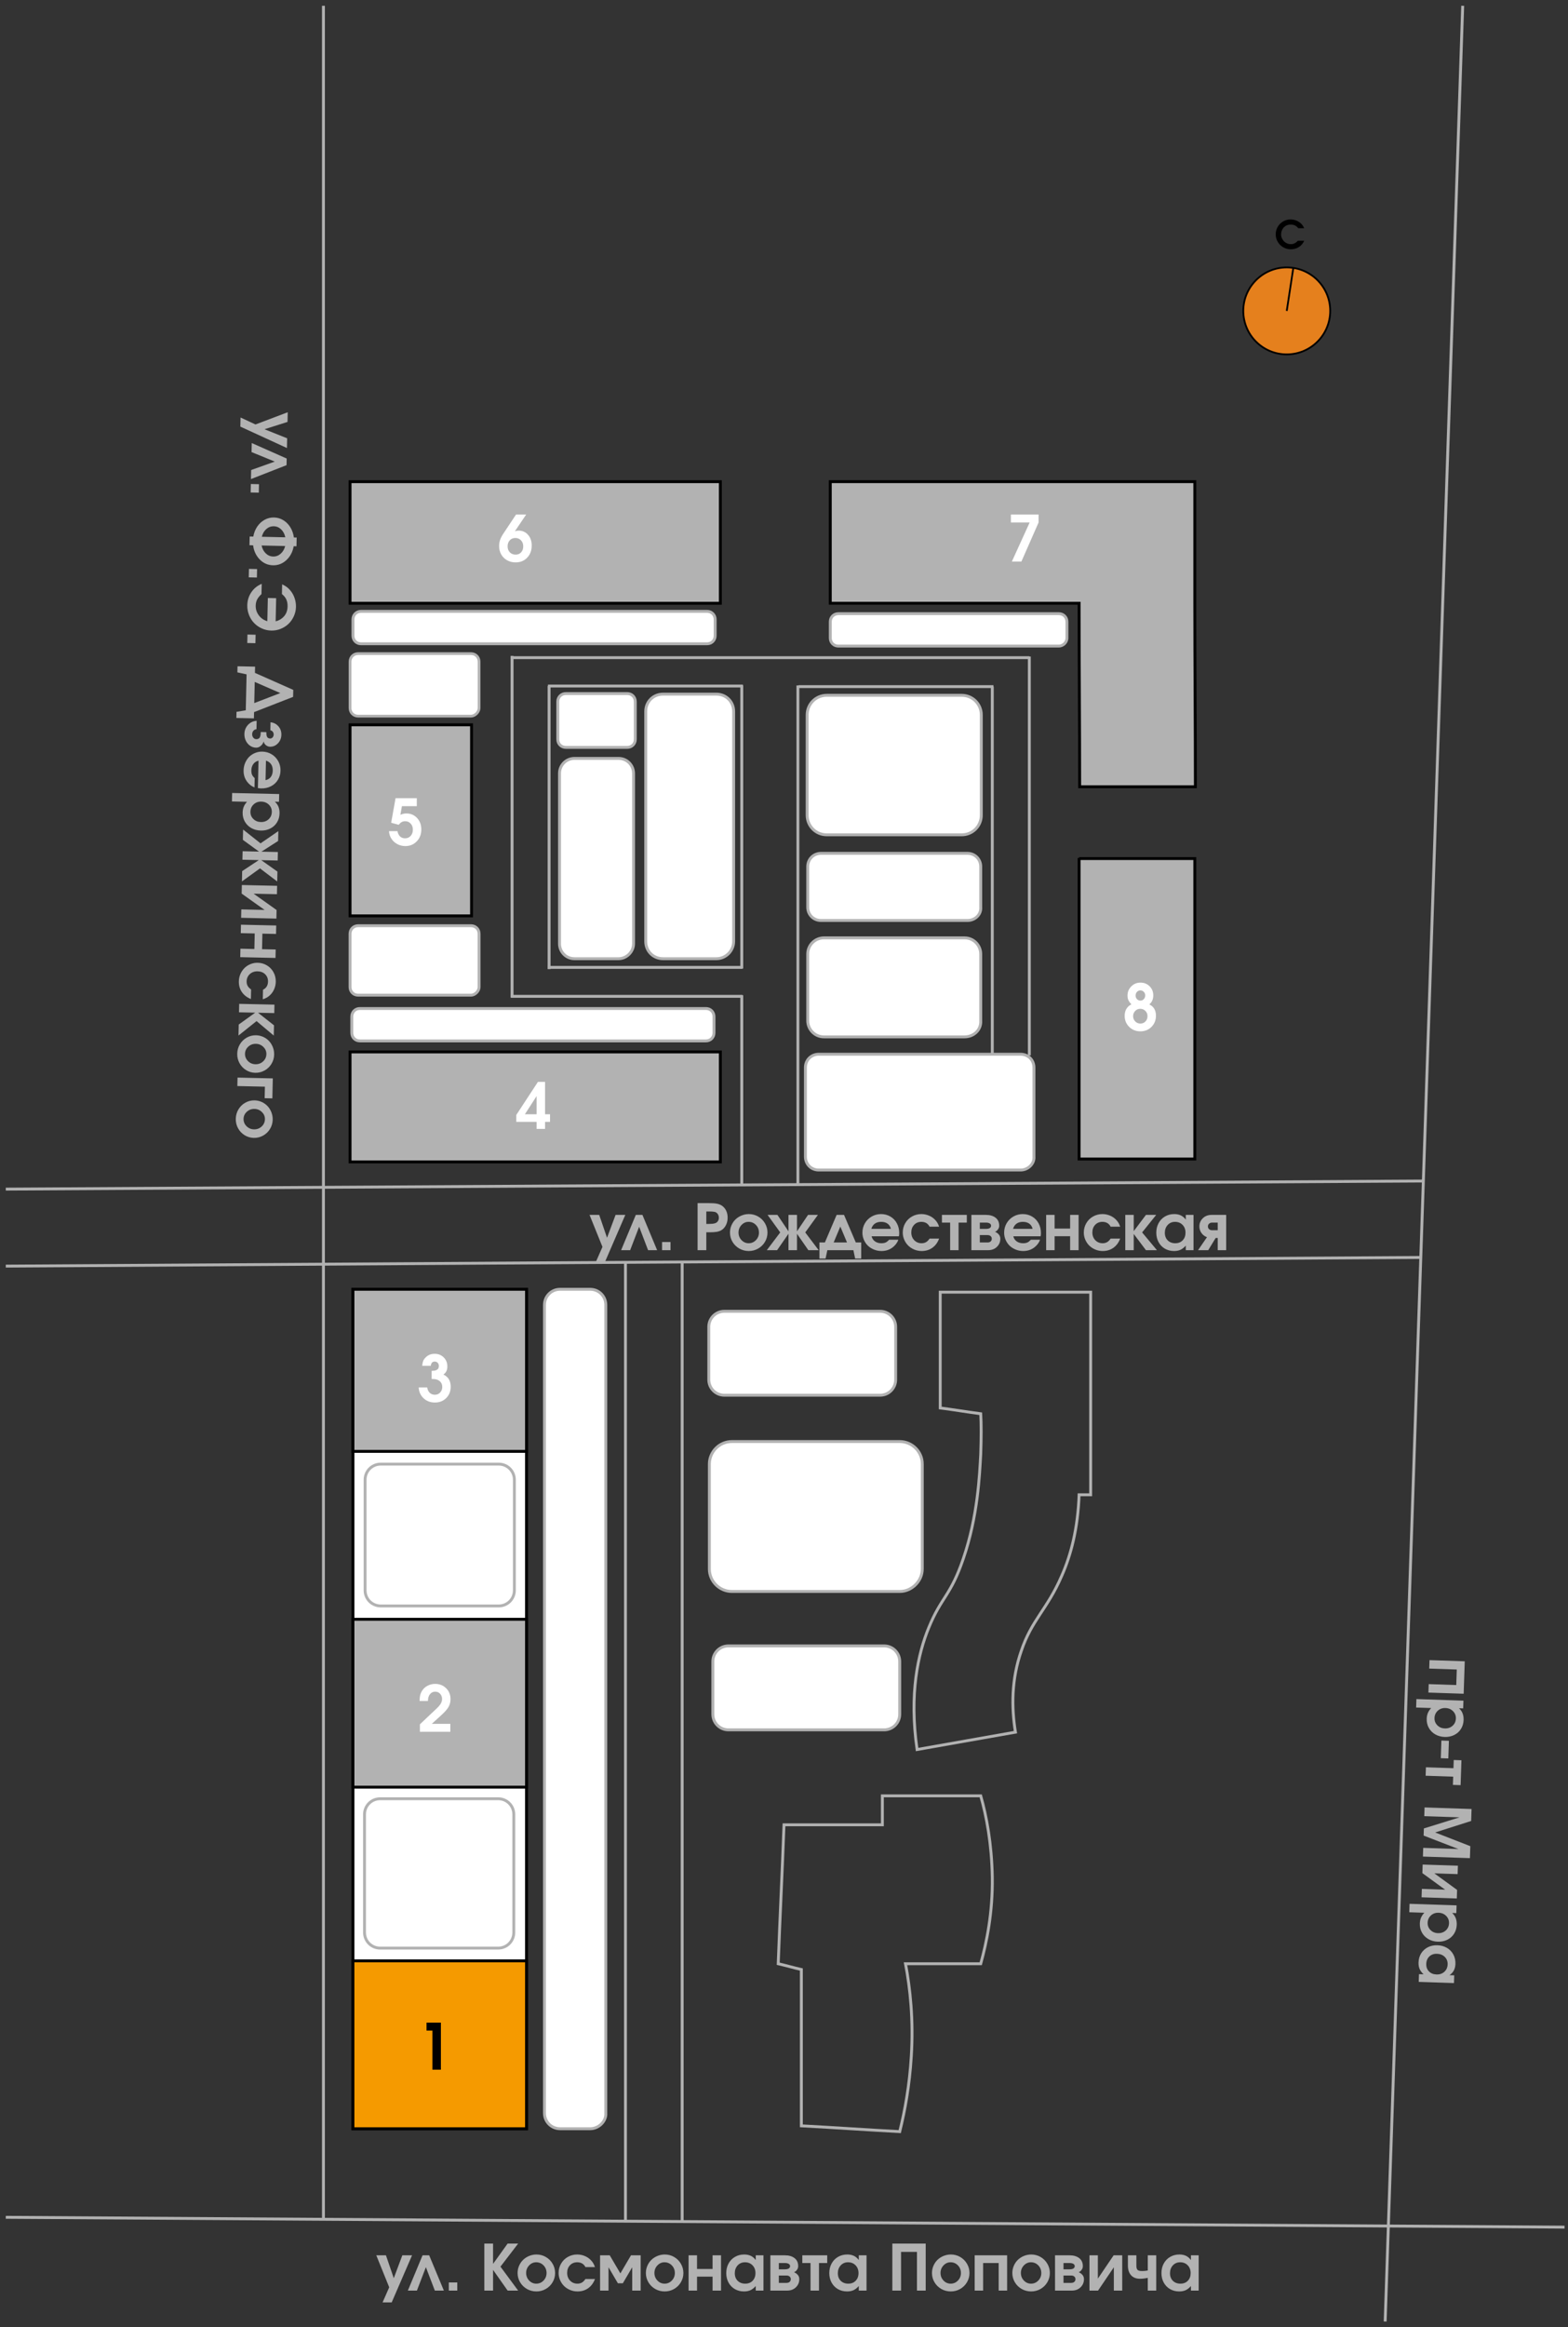 <svg width="271" height="402" viewBox="0 0 271 402" fill="none" xmlns="http://www.w3.org/2000/svg">
<rect x="0" y="0" width="271" height="402" fill="#333333" stroke="none"/>
<g clip-path="url(#clip0_3044_1298)">
<path d="M91 222.7H61V367.7H91V222.7Z" fill="white" stroke="black" stroke-width="0.5" stroke-miterlimit="10"/>
<path d="M91 338.7H61V367.7H91V338.7Z" fill="#F59A00" stroke="black" stroke-width="0.5" stroke-miterlimit="10"/>
<path d="M91 279.7H61V308.7H91V279.7Z" fill="#B2B2B2" stroke="black" stroke-width="0.5" stroke-miterlimit="10"/>
<path d="M91 222.7H61V250.7H91V222.7Z" fill="#B2B2B2" stroke="black" stroke-width="0.5" stroke-miterlimit="10"/>
<path d="M124.5 181.7H60.5V200.7H124.5V181.7Z" fill="#B2B2B2" stroke="black" stroke-width="0.5" stroke-miterlimit="10"/>
<path d="M81.5 125.2H60.5V158.2H81.5V125.2Z" fill="#B2B2B2" stroke="black" stroke-width="0.5" stroke-miterlimit="10"/>
<path d="M124.5 83.2H60.5V104.2H124.5V83.2Z" fill="#B2B2B2" stroke="black" stroke-width="0.5" stroke-miterlimit="10"/>
<path d="M143.5 83.2V104.2H186.5C186.5 114.8 186.6 125.3 186.6 135.9C193.3 135.9 199.9 135.9 206.6 135.9C206.6 125.3 206.5 114.8 206.5 104.2V83.2H143.5Z" fill="#B2B2B2" stroke="black" stroke-width="0.5" stroke-miterlimit="10"/>
<path d="M186.5 148.2C186.5 158.3 186.5 168.3 186.5 178.4C186.5 185.7 186.5 192.9 186.5 200.2H206.5V148.3H186.5V148.2Z" fill="#B2B2B2" stroke="black" stroke-width="0.5" stroke-miterlimit="10"/>
<path d="M158.5 302.2C164.2 301.2 169.8 300.2 175.5 299.2C174.8 294.9 174.8 290.1 176.5 285.2C178.3 279.8 181 278 183.5 272.2C185.1 268.6 186.3 264 186.5 258.2C187.2 258.2 187.8 258.2 188.5 258.2C188.5 246.5 188.5 234.9 188.5 223.2C179.8 223.2 171.2 223.2 162.5 223.2C162.5 229.9 162.5 236.5 162.5 243.2C164.8 243.5 167.2 243.9 169.5 244.2C169.6 245.9 169.6 248.3 169.5 251.2C169.3 254.8 169 261.9 166.5 269.2C164.3 275.7 162.7 275.8 160.5 281.2C158.7 285.6 157.1 292.5 158.5 302.2Z" stroke="#B2B2B2" stroke-width="0.5" stroke-miterlimit="10"/>
<path d="M155.5 368.2C149.8 367.9 144.2 367.5 138.5 367.2C138.5 358.2 138.5 349.2 138.5 340.2C137.2 339.9 135.8 339.5 134.5 339.2C134.8 331.2 135.2 323.2 135.5 315.2C141.2 315.2 146.8 315.2 152.5 315.2C152.5 313.5 152.5 311.9 152.5 310.2C158.2 310.2 163.8 310.2 169.5 310.2C170.5 313.7 171.4 318.5 171.5 324.2C171.6 330.4 170.5 335.6 169.5 339.2C165.2 339.2 160.8 339.2 156.5 339.2C157.3 343.4 157.9 348.9 157.5 355.2C157.2 360.2 156.4 364.6 155.5 368.2Z" stroke="#B2B2B2" stroke-width="0.5" stroke-miterlimit="10"/>
<path d="M55.9 1V383.2" stroke="#B2B2B2" stroke-width="0.5" stroke-miterlimit="10"/>
<path d="M270.4 384.7L1 383" stroke="#B2B2B2" stroke-width="0.5" stroke-miterlimit="10"/>
<path d="M252.8 1L239.4 401" stroke="#B2B2B2" stroke-width="0.5" stroke-miterlimit="10"/>
<path d="M1 218.7L245.6 217.2" stroke="#B2B2B2" stroke-width="0.5" stroke-miterlimit="10"/>
<path d="M1 205.4L246 204" stroke="#B2B2B2" stroke-width="0.5" stroke-miterlimit="10"/>
<path d="M246.876 292.361C246.876 292.361 246.892 291.875 246.925 290.901C246.925 290.901 248.512 290.954 251.686 291.061C251.686 291.061 251.716 290.166 251.776 288.377C251.776 288.377 250.189 288.324 247.014 288.217C247.014 288.217 247.031 287.731 247.063 286.757C247.063 286.757 249.094 286.825 253.156 286.961L252.968 292.565C252.968 292.565 250.937 292.497 246.876 292.361ZM244.801 293.485C244.801 293.485 247.51 293.576 252.928 293.757C252.928 293.757 252.913 294.203 252.883 295.094C252.883 295.094 252.644 295.086 252.164 295.07C252.72 295.572 252.984 296.249 252.956 297.101C252.936 297.68 252.783 298.197 252.495 298.649C252.212 299.102 251.824 299.449 251.332 299.69C250.84 299.935 250.292 300.048 249.687 300.027C249.079 300.007 248.534 299.858 248.052 299.58C247.574 299.303 247.204 298.927 246.94 298.452C246.68 297.981 246.56 297.456 246.579 296.876C246.592 296.504 246.66 296.171 246.785 295.878C246.909 295.585 247.099 295.303 247.356 295.032L244.752 294.945L244.801 293.485ZM251.621 296.836C251.638 296.342 251.473 295.921 251.126 295.572C250.783 295.228 250.345 295.046 249.812 295.028C249.293 295.011 248.852 295.168 248.49 295.5C248.131 295.832 247.944 296.25 247.927 296.755C247.91 297.245 248.072 297.662 248.411 298.007C248.754 298.355 249.185 298.538 249.704 298.555C250.241 298.573 250.69 298.42 251.052 298.096C251.414 297.771 251.604 297.351 251.621 296.836ZM249.118 300.648C249.118 300.648 249.551 300.662 250.417 300.691C250.417 300.691 250.383 301.708 250.315 303.74C250.315 303.74 249.882 303.726 249.016 303.697C249.016 303.697 249.05 302.68 249.118 300.648ZM251.108 308.308C251.108 308.308 251.124 307.834 251.155 306.885C251.155 306.885 249.568 306.832 246.394 306.726C246.394 306.726 246.41 306.239 246.443 305.266C246.443 305.266 248.03 305.319 251.204 305.425C251.204 305.425 251.22 304.953 251.252 304.008C251.252 304.008 251.696 304.023 252.583 304.053C252.583 304.053 252.535 305.486 252.439 308.352C252.439 308.352 251.995 308.338 251.108 308.308ZM246.211 312.201C246.211 312.201 248.918 312.292 254.332 312.473C254.332 312.473 254.309 313.162 254.263 314.54C254.263 314.54 252.188 315.201 248.038 316.524C248.038 316.524 250.064 317.314 254.117 318.893C254.117 318.893 254.094 319.582 254.048 320.96C254.048 320.96 251.34 320.869 245.926 320.688C245.926 320.688 245.943 320.187 245.976 319.185C245.976 319.185 248.007 319.253 252.069 319.389C252.069 319.389 250.062 318.614 246.048 317.064C246.048 317.064 246.061 316.653 246.089 315.83C246.089 315.83 248.143 315.191 252.253 313.914C252.253 313.914 250.222 313.845 246.16 313.709C246.16 313.709 246.177 313.207 246.211 312.201ZM251.832 326.448C251.832 326.448 251.816 326.941 251.783 327.929C251.783 327.929 249.752 327.861 245.69 327.725C245.69 327.725 245.706 327.242 245.739 326.275C245.739 326.275 247.081 326.32 249.765 326.41C249.765 326.41 248.453 325.456 245.83 323.549C245.83 323.549 245.847 323.055 245.88 322.067C245.88 322.067 247.911 322.135 251.972 322.271C251.972 322.271 251.956 322.754 251.924 323.721C251.924 323.721 250.582 323.676 247.898 323.586C247.898 323.586 249.209 324.54 251.832 326.448ZM243.616 328.848C243.616 328.848 246.325 328.939 251.743 329.121C251.743 329.121 251.728 329.566 251.698 330.457C251.698 330.457 251.458 330.449 250.979 330.433C251.535 330.935 251.799 331.612 251.77 332.464C251.751 333.044 251.598 333.56 251.31 334.013C251.026 334.465 250.638 334.812 250.147 335.054C249.655 335.299 249.107 335.411 248.502 335.391C247.893 335.37 247.348 335.221 246.867 334.944C246.389 334.666 246.018 334.29 245.755 333.816C245.495 333.345 245.374 332.819 245.394 332.24C245.406 331.868 245.475 331.535 245.599 331.242C245.724 330.948 245.914 330.666 246.17 330.396L243.567 330.308L243.616 328.848ZM250.436 332.199C250.452 331.705 250.287 331.284 249.941 330.936C249.598 330.591 249.16 330.41 248.626 330.392C248.107 330.375 247.667 330.532 247.305 330.864C246.946 331.195 246.758 331.614 246.741 332.118C246.725 332.609 246.886 333.026 247.226 333.371C247.569 333.719 248 333.902 248.519 333.919C249.056 333.937 249.505 333.784 249.867 333.459C250.229 333.134 250.419 332.714 250.436 332.199ZM251.293 342.54C251.293 342.54 249.262 342.472 245.2 342.336C245.2 342.336 245.215 341.891 245.245 341C245.245 341 245.508 341.008 246.034 341.026C245.711 340.721 245.482 340.409 245.346 340.089C245.213 339.773 245.154 339.4 245.168 338.971C245.188 338.384 245.34 337.861 245.624 337.401C245.911 336.945 246.301 336.593 246.793 336.344C247.285 336.099 247.833 335.986 248.438 336.007C249.05 336.027 249.595 336.178 250.073 336.459C250.554 336.74 250.925 337.122 251.184 337.603C251.444 338.085 251.564 338.623 251.544 339.217C251.529 339.657 251.44 340.034 251.275 340.347C251.114 340.661 250.863 340.937 250.522 341.176L251.338 341.204L251.293 342.54ZM250.198 339.301C250.215 338.793 250.05 338.366 249.703 338.021C249.356 337.68 248.908 337.5 248.356 337.482C247.823 337.464 247.385 337.616 247.041 337.938C246.7 338.263 246.521 338.692 246.503 339.225C246.485 339.755 246.639 340.186 246.965 340.52C247.29 340.857 247.725 341.034 248.269 341.053C248.82 341.071 249.275 340.916 249.633 340.588C249.992 340.263 250.18 339.834 250.198 339.301Z" fill="#B2B2B2"/>
<path d="M102.981 217.982C102.981 217.982 103.363 217.113 104.125 215.377C104.125 215.377 103.38 213.534 101.891 209.85C101.891 209.85 102.448 209.85 103.561 209.85C103.561 209.85 104.012 211.168 104.915 213.803C104.915 213.803 105.407 212.485 106.392 209.85C106.392 209.85 106.952 209.85 108.073 209.85C108.073 209.85 106.9 212.561 104.555 217.982C104.555 217.982 104.03 217.982 102.981 217.982ZM113.573 215.946C113.573 215.946 113.052 215.946 112.01 215.946C112.01 215.946 111.494 214.596 110.463 211.896C110.463 211.896 109.946 213.246 108.911 215.946C108.911 215.946 108.39 215.946 107.348 215.946C107.348 215.946 108.195 213.914 109.888 209.85C109.888 209.85 110.27 209.85 111.032 209.85C111.032 209.85 111.879 211.882 113.573 215.946ZM114.427 215.946C114.427 215.946 114.427 215.477 114.427 214.539C114.427 214.539 114.914 214.539 115.888 214.539C115.888 214.539 115.888 215.008 115.888 215.946C115.888 215.946 115.401 215.946 114.427 215.946ZM120.566 215.946C120.566 215.946 120.566 213.237 120.566 207.82C120.566 207.82 121.238 207.82 122.58 207.82C123.135 207.82 123.57 207.85 123.885 207.911C124.204 207.972 124.485 208.079 124.729 208.233C125.058 208.448 125.312 208.736 125.491 209.098C125.67 209.46 125.76 209.868 125.76 210.323C125.76 210.806 125.658 211.245 125.454 211.638C125.253 212.032 124.978 212.328 124.627 212.525C124.405 212.646 124.141 212.732 123.837 212.783C123.533 212.833 123.107 212.858 122.559 212.858H122.075V215.946H120.566ZM122.075 211.413H122.516C122.974 211.413 123.318 211.377 123.547 211.305C123.762 211.245 123.93 211.13 124.052 210.962C124.177 210.793 124.24 210.593 124.24 210.36C124.24 210.102 124.177 209.882 124.052 209.7C123.927 209.517 123.755 209.395 123.536 209.334C123.322 209.284 123.003 209.259 122.58 209.259H122.075V211.413ZM129.434 209.71C130.014 209.71 130.551 209.853 131.045 210.14C131.539 210.426 131.93 210.817 132.216 211.311C132.502 211.801 132.646 212.335 132.646 212.911C132.646 213.484 132.501 214.016 132.211 214.507C131.924 214.994 131.532 215.38 131.034 215.667C130.537 215.95 129.996 216.091 129.412 216.091C128.825 216.091 128.281 215.95 127.78 215.667C127.282 215.38 126.888 214.994 126.598 214.507C126.308 214.016 126.163 213.484 126.163 212.911C126.163 212.475 126.247 212.059 126.415 211.665C126.587 211.268 126.818 210.928 127.108 210.645C127.402 210.358 127.751 210.131 128.155 209.963C128.56 209.794 128.986 209.71 129.434 209.71ZM129.375 211.053C128.902 211.053 128.494 211.236 128.15 211.601C127.81 211.963 127.64 212.396 127.64 212.901C127.64 213.409 127.812 213.844 128.155 214.206C128.499 214.568 128.913 214.748 129.396 214.748C129.883 214.748 130.3 214.569 130.648 214.211C130.995 213.85 131.169 213.416 131.169 212.911C131.169 212.389 130.995 211.948 130.648 211.59C130.3 211.232 129.876 211.053 129.375 211.053ZM137.743 212.691C137.743 212.691 138.38 211.744 139.655 209.85C139.655 209.85 140.224 209.85 141.363 209.85C141.363 209.85 140.633 210.86 139.172 212.879C139.172 212.879 139.945 213.902 141.492 215.946C141.492 215.946 140.898 215.946 139.709 215.946C139.709 215.946 139.053 215.001 137.743 213.11C137.743 213.11 137.743 214.055 137.743 215.946C137.743 215.946 137.254 215.946 136.277 215.946C136.277 215.946 136.277 215.001 136.277 213.11C136.277 213.11 135.621 214.055 134.311 215.946C134.311 215.946 133.716 215.946 132.528 215.946C132.528 215.946 133.301 214.924 134.848 212.879C134.848 212.879 134.119 211.869 132.662 209.85C132.662 209.85 133.229 209.85 134.364 209.85C134.364 209.85 135.002 210.797 136.277 212.691C136.277 212.691 136.277 211.744 136.277 209.85C136.277 209.85 136.765 209.85 137.743 209.85C137.743 209.85 137.743 210.797 137.743 212.691ZM148.845 217.396C148.845 217.396 148.496 217.396 147.798 217.396C147.798 217.396 147.696 216.913 147.491 215.946C147.491 215.946 145.991 215.946 142.99 215.946C142.99 215.946 142.888 216.43 142.684 217.396C142.684 217.396 142.332 217.396 141.626 217.396C141.626 217.396 141.626 216.469 141.626 214.614C141.626 214.614 141.94 214.614 142.566 214.614C142.566 214.614 143.243 213.026 144.596 209.85C144.596 209.85 145.023 209.85 145.875 209.85C145.875 209.85 146.553 211.438 147.91 214.614C147.91 214.614 148.222 214.614 148.845 214.614C148.845 214.614 148.845 215.541 148.845 217.396ZM146.39 214.614C146.39 214.614 146.005 213.697 145.236 211.864C145.236 211.864 144.851 212.781 144.081 214.614C144.081 214.614 144.851 214.614 146.39 214.614ZM155.36 213.551C155.36 213.551 153.786 213.551 150.639 213.551C150.728 213.919 150.924 214.211 151.224 214.426C151.525 214.641 151.892 214.748 152.325 214.748C152.626 214.748 152.877 214.704 153.077 214.614C153.278 214.521 153.473 214.363 153.663 214.141H155.258C155.172 214.417 155.011 214.7 154.775 214.99C154.144 215.724 153.339 216.091 152.358 216.091C151.899 216.091 151.466 216.009 151.058 215.844C150.65 215.679 150.299 215.457 150.005 215.178C149.715 214.895 149.484 214.559 149.312 214.168C149.14 213.774 149.054 213.359 149.054 212.922C149.054 212.335 149.196 211.796 149.479 211.305C149.765 210.811 150.154 210.423 150.644 210.14C151.138 209.853 151.679 209.71 152.266 209.71C152.864 209.71 153.403 209.852 153.883 210.135C154.363 210.414 154.737 210.804 155.006 211.305C155.278 211.803 155.414 212.364 155.414 212.987C155.414 213.187 155.396 213.375 155.36 213.551ZM150.596 212.262H153.974C153.881 211.871 153.69 211.572 153.4 211.365C153.11 211.157 152.739 211.053 152.288 211.053C151.851 211.053 151.488 211.157 151.197 211.365C150.911 211.569 150.711 211.868 150.596 212.262ZM160.661 213.943C160.661 213.943 161.211 213.943 162.31 213.943C162.056 214.627 161.666 215.157 161.139 215.533C160.617 215.905 159.999 216.091 159.286 216.091C158.842 216.091 158.418 216.007 158.013 215.839C157.612 215.67 157.267 215.445 156.977 215.162C156.687 214.879 156.456 214.541 156.284 214.147C156.112 213.753 156.026 213.338 156.026 212.901C156.026 212.313 156.168 211.776 156.45 211.289C156.733 210.799 157.12 210.414 157.611 210.135C158.105 209.852 158.647 209.71 159.238 209.71C159.675 209.71 160.09 209.789 160.484 209.947C160.882 210.101 161.229 210.323 161.526 210.613C161.719 210.802 161.872 210.989 161.983 211.171C162.097 211.35 162.206 211.588 162.31 211.886H160.661C160.375 211.331 159.9 211.053 159.238 211.053C158.73 211.053 158.312 211.225 157.987 211.569C157.664 211.909 157.503 212.349 157.503 212.89C157.503 213.423 157.671 213.867 158.008 214.222C158.348 214.573 158.771 214.748 159.276 214.748C159.576 214.748 159.836 214.684 160.054 214.555C160.276 214.426 160.479 214.222 160.661 213.943ZM167.096 211.182C167.096 211.182 166.621 211.182 165.673 211.182C165.673 211.182 165.673 212.77 165.673 215.946C165.673 215.946 165.186 215.946 164.212 215.946C164.212 215.946 164.212 214.358 164.212 211.182C164.212 211.182 163.739 211.182 162.794 211.182C162.794 211.182 162.794 210.738 162.794 209.85C162.794 209.85 164.228 209.85 167.096 209.85C167.096 209.85 167.096 210.294 167.096 211.182ZM169.346 211.182C169.346 211.182 169.346 211.545 169.346 212.272C169.346 212.272 169.69 212.272 170.378 212.272C170.678 212.272 170.906 212.224 171.06 212.127C171.214 212.027 171.291 211.893 171.291 211.724C171.291 211.556 171.212 211.424 171.054 211.327C170.9 211.23 170.675 211.182 170.378 211.182H169.346ZM169.346 213.341C169.346 213.341 169.346 213.765 169.346 214.614C169.346 214.614 169.79 214.614 170.678 214.614C170.9 214.614 171.078 214.557 171.21 214.442C171.346 214.324 171.414 214.168 171.414 213.975C171.414 213.782 171.346 213.628 171.21 213.513C171.078 213.398 170.9 213.341 170.678 213.341H169.346ZM171.973 212.777C172.227 212.874 172.442 213.024 172.617 213.228C172.796 213.429 172.886 213.678 172.886 213.975C172.886 214.526 172.689 214.994 172.295 215.377C171.901 215.756 171.395 215.946 170.775 215.946H167.885V209.85C167.885 209.85 168.722 209.85 170.394 209.85C171.085 209.85 171.64 210.011 172.059 210.333C172.481 210.656 172.693 211.119 172.693 211.724C172.693 211.957 172.621 212.17 172.478 212.364C172.338 212.557 172.17 212.695 171.973 212.777ZM179.852 213.551C179.852 213.551 178.279 213.551 175.131 213.551C175.221 213.919 175.416 214.211 175.717 214.426C176.017 214.641 176.384 214.748 176.818 214.748C177.118 214.748 177.369 214.704 177.57 214.614C177.77 214.521 177.965 214.363 178.155 214.141H179.75C179.664 214.417 179.503 214.7 179.267 214.99C178.637 215.724 177.831 216.091 176.85 216.091C176.391 216.091 175.958 216.009 175.55 215.844C175.142 215.679 174.791 215.457 174.497 215.178C174.207 214.895 173.976 214.559 173.804 214.168C173.633 213.774 173.547 213.359 173.547 212.922C173.547 212.335 173.688 211.796 173.971 211.305C174.257 210.811 174.646 210.423 175.136 210.14C175.631 209.853 176.171 209.71 176.759 209.71C177.356 209.71 177.895 209.852 178.375 210.135C178.855 210.414 179.229 210.804 179.498 211.305C179.77 211.803 179.906 212.364 179.906 212.987C179.906 213.187 179.888 213.375 179.852 213.551ZM175.088 212.262H178.467C178.373 211.871 178.182 211.572 177.892 211.365C177.602 211.157 177.231 211.053 176.78 211.053C176.343 211.053 175.98 211.157 175.69 211.365C175.403 211.569 175.203 211.868 175.088 212.262ZM186.416 215.946C186.416 215.946 185.929 215.946 184.955 215.946C184.955 215.946 184.955 215.142 184.955 213.534C184.955 213.534 184.06 213.534 182.269 213.534C182.269 213.534 182.269 214.338 182.269 215.946C182.269 215.946 181.782 215.946 180.808 215.946C180.808 215.946 180.808 213.914 180.808 209.85C180.808 209.85 181.295 209.85 182.269 209.85C182.269 209.85 182.269 210.636 182.269 212.208C182.269 212.208 183.164 212.208 184.955 212.208C184.955 212.208 184.955 211.422 184.955 209.85C184.955 209.85 185.442 209.85 186.416 209.85C186.416 209.85 186.416 211.882 186.416 215.946ZM191.953 213.943C191.953 213.943 192.503 213.943 193.602 213.943C193.348 214.627 192.958 215.157 192.431 215.533C191.909 215.905 191.291 216.091 190.578 216.091C190.134 216.091 189.71 216.007 189.305 215.839C188.904 215.67 188.559 215.445 188.269 215.162C187.979 214.879 187.748 214.541 187.576 214.147C187.404 213.753 187.318 213.338 187.318 212.901C187.318 212.313 187.46 211.776 187.742 211.289C188.025 210.799 188.412 210.414 188.903 210.135C189.397 209.852 189.939 209.71 190.53 209.71C190.967 209.71 191.382 209.789 191.776 209.947C192.174 210.101 192.521 210.323 192.818 210.613C193.011 210.802 193.164 210.989 193.275 211.171C193.389 211.35 193.498 211.588 193.602 211.886H191.953C191.667 211.331 191.192 211.053 190.53 211.053C190.022 211.053 189.604 211.225 189.279 211.569C188.956 211.909 188.795 212.349 188.795 212.89C188.795 213.423 188.963 213.867 189.3 214.222C189.64 214.573 190.063 214.748 190.568 214.748C190.868 214.748 191.128 214.684 191.346 214.555C191.568 214.426 191.771 214.222 191.953 213.943ZM194.483 215.946C194.483 215.946 194.483 213.914 194.483 209.85C194.483 209.85 194.97 209.85 195.944 209.85C195.944 209.85 195.944 210.786 195.944 212.659C195.944 212.659 196.648 211.723 198.055 209.85C198.055 209.85 198.646 209.85 199.827 209.85C199.827 209.85 199.016 210.86 197.394 212.879C197.394 212.879 198.248 213.902 199.956 215.946C199.956 215.946 199.322 215.946 198.055 215.946C198.055 215.946 197.351 215.012 195.944 213.142C195.944 213.142 195.944 214.077 195.944 215.946C195.944 215.946 195.457 215.946 194.483 215.946ZM206.278 209.85C206.278 209.85 206.278 211.882 206.278 215.946C206.278 215.946 205.832 215.946 204.941 215.946C204.941 215.946 204.941 215.683 204.941 215.157C204.647 215.49 204.343 215.729 204.028 215.876C203.716 216.02 203.345 216.091 202.916 216.091C202.329 216.091 201.8 215.957 201.331 215.688C200.866 215.416 200.501 215.038 200.236 214.555C199.974 214.072 199.843 213.527 199.843 212.922C199.843 212.31 199.976 211.76 200.241 211.273C200.506 210.783 200.875 210.4 201.347 210.124C201.82 209.848 202.354 209.71 202.948 209.71C203.388 209.71 203.768 209.787 204.087 209.941C204.405 210.092 204.69 210.333 204.941 210.666V209.85H206.278ZM203.077 211.053C202.568 211.053 202.148 211.232 201.815 211.59C201.485 211.948 201.321 212.403 201.321 212.954C201.321 213.488 201.487 213.921 201.82 214.254C202.157 214.584 202.592 214.748 203.125 214.748C203.655 214.748 204.081 214.58 204.404 214.243C204.729 213.907 204.892 213.466 204.892 212.922C204.892 212.371 204.722 211.921 204.382 211.574C204.045 211.227 203.61 211.053 203.077 211.053ZM210.462 212.503C210.462 212.503 210.462 212.063 210.462 211.182C210.462 211.182 210.142 211.182 209.501 211.182C209.282 211.182 209.105 211.245 208.969 211.37C208.833 211.492 208.765 211.649 208.765 211.843C208.765 212.036 208.833 212.195 208.969 212.321C209.105 212.442 209.282 212.503 209.501 212.503H210.462ZM208.604 213.701C208.203 213.554 207.884 213.312 207.648 212.976C207.411 212.636 207.293 212.258 207.293 211.843C207.293 211.288 207.49 210.817 207.884 210.43C208.278 210.043 208.785 209.85 209.404 209.85H211.923V215.946C211.923 215.946 211.436 215.946 210.462 215.946C210.462 215.946 210.462 215.242 210.462 213.835C210.462 213.835 210.344 213.835 210.108 213.835C210.108 213.835 209.678 214.539 208.819 215.946C208.819 215.946 208.233 215.946 207.062 215.946C207.062 215.946 207.576 215.198 208.604 213.701Z" fill="#B2B2B2"/>
<path d="M41.575 72.116C41.575 72.116 42.434 72.517 44.154 73.319C44.154 73.319 46.012 72.615 49.729 71.209C49.729 71.209 49.717 71.765 49.692 72.879C49.692 72.879 48.364 73.3 45.709 74.143C45.709 74.143 47.016 74.665 49.629 75.709C49.629 75.709 49.616 76.269 49.591 77.389C49.591 77.389 46.907 76.156 41.539 73.69C41.539 73.69 41.551 73.165 41.575 72.116ZM43.373 82.752C43.373 82.752 43.384 82.231 43.408 81.189C43.408 81.189 44.769 80.704 47.491 79.733C47.491 79.733 46.153 79.186 43.477 78.09C43.477 78.09 43.489 77.57 43.512 76.528C43.512 76.528 45.525 77.42 49.55 79.204C49.55 79.204 49.542 79.586 49.525 80.348C49.525 80.348 47.474 81.149 43.373 82.752ZM43.353 83.605C43.353 83.605 43.822 83.616 44.76 83.637C44.76 83.637 44.749 84.124 44.728 85.098C44.728 85.098 44.259 85.087 43.321 85.066C43.321 85.066 43.332 84.579 43.353 83.605ZM49.286 94.317C49.286 94.317 47.93 94.287 45.216 94.226C45.329 94.784 45.568 95.237 45.932 95.585C46.297 95.937 46.723 96.119 47.21 96.13C47.696 96.141 48.13 95.978 48.51 95.643C48.89 95.311 49.149 94.869 49.286 94.317ZM45.25 92.717L49.31 92.808C49.193 92.25 48.954 91.796 48.593 91.444C48.232 91.095 47.81 90.916 47.327 90.905C46.84 90.894 46.406 91.054 46.026 91.386C45.647 91.721 45.388 92.165 45.25 92.717ZM50.792 92.841L51.275 92.852L51.241 94.361C51.241 94.361 51.08 94.358 50.758 94.35C50.586 95.328 50.166 96.126 49.501 96.745C48.835 97.364 48.06 97.664 47.176 97.644C46.291 97.624 45.531 97.29 44.893 96.642C44.256 95.994 43.873 95.177 43.745 94.193L43.116 94.179C43.116 94.179 43.128 93.676 43.15 92.67C43.15 92.67 43.36 92.675 43.778 92.684C43.889 92.046 44.114 91.474 44.451 90.969C44.792 90.465 45.216 90.071 45.724 89.789C46.232 89.507 46.777 89.372 47.361 89.385C47.944 89.398 48.483 89.557 48.978 89.862C49.473 90.167 49.877 90.579 50.191 91.098C50.509 91.617 50.709 92.198 50.792 92.841ZM43.025 98.266C43.025 98.266 43.494 98.276 44.432 98.297C44.432 98.297 44.421 98.784 44.399 99.758C44.399 99.758 43.93 99.747 42.992 99.726C42.992 99.726 43.003 99.239 43.025 98.266ZM45.194 102.618C44.843 102.943 44.591 103.258 44.437 103.563C44.283 103.871 44.202 104.22 44.193 104.61C44.179 105.237 44.36 105.799 44.736 106.299C45.115 106.798 45.604 107.131 46.202 107.299L46.291 103.292L47.73 103.325C47.73 103.325 47.701 104.657 47.641 107.32C48.066 107.222 48.441 107.039 48.765 106.77C49.371 106.283 49.683 105.614 49.702 104.766C49.713 104.293 49.64 103.887 49.483 103.547C49.329 103.207 49.076 102.895 48.724 102.611L48.762 100.93C49.102 101.092 49.378 101.252 49.589 101.411C49.801 101.573 50.013 101.786 50.225 102.048C50.535 102.431 50.769 102.863 50.927 103.343C51.088 103.826 51.163 104.324 51.151 104.836C51.139 105.402 51.016 105.94 50.782 106.45C50.548 106.961 50.241 107.398 49.861 107.762C49.48 108.126 49.029 108.413 48.509 108.624C47.989 108.834 47.445 108.933 46.88 108.92C46.303 108.907 45.755 108.782 45.233 108.545C44.716 108.308 44.272 107.993 43.901 107.602C43.533 107.214 43.245 106.752 43.034 106.217C42.824 105.686 42.726 105.129 42.739 104.545C42.758 103.711 42.991 102.962 43.439 102.299C43.888 101.636 44.486 101.153 45.234 100.851L45.194 102.618ZM42.77 109.607C42.77 109.607 43.239 109.618 44.177 109.639C44.177 109.639 44.166 110.125 44.145 111.099C44.145 111.099 43.676 111.089 42.738 111.068C42.738 111.068 42.748 110.581 42.77 109.607ZM40.852 124.017C40.852 124.017 40.859 123.664 40.875 122.959C40.875 122.959 41.409 122.869 42.477 122.688C42.477 122.688 42.523 120.621 42.616 116.486C42.616 116.486 42.087 116.37 41.028 116.139C41.028 116.139 41.036 115.788 41.052 115.086C41.052 115.086 42.063 115.109 44.086 115.154C44.086 115.154 44.078 115.512 44.062 116.228C44.062 116.228 46.27 117.207 50.685 119.165C50.685 119.165 50.676 119.568 50.658 120.374C50.658 120.374 48.408 121.251 43.91 123.005C43.91 123.005 43.902 123.365 43.886 124.085C43.886 124.085 42.874 124.062 40.852 124.017ZM44.027 117.791C44.027 117.791 43.999 119.008 43.945 121.443C43.945 121.443 45.444 120.867 48.443 119.717C48.443 119.717 46.971 119.075 44.027 117.791ZM45.068 126.443L46.035 126.465C46.027 126.841 46.071 127.116 46.167 127.29C46.267 127.467 46.442 127.559 46.693 127.565C46.854 127.568 46.993 127.505 47.111 127.375C47.232 127.245 47.294 127.086 47.299 126.896C47.303 126.695 47.251 126.528 47.143 126.393C47.035 126.258 46.896 126.172 46.725 126.136L46.755 124.762C47.302 124.813 47.754 125.042 48.11 125.447C48.47 125.853 48.644 126.346 48.63 126.926C48.617 127.509 48.418 128.001 48.033 128.401C47.652 128.8 47.194 128.994 46.661 128.982C46.41 128.977 46.179 128.891 45.968 128.725C45.757 128.563 45.624 128.352 45.569 128.093L45.558 128.093C45.472 128.395 45.304 128.647 45.052 128.85C44.804 129.055 44.538 129.155 44.256 129.149C43.88 129.14 43.535 129.029 43.221 128.814C42.91 128.599 42.666 128.311 42.488 127.949C42.313 127.59 42.231 127.201 42.24 126.782C42.254 126.152 42.467 125.622 42.878 125.19C43.292 124.763 43.786 124.536 44.36 124.509L44.327 125.959C44.115 125.976 43.94 126.063 43.8 126.221C43.66 126.379 43.588 126.576 43.583 126.813C43.577 127.049 43.643 127.251 43.779 127.419C43.914 127.587 44.084 127.673 44.289 127.677C44.417 127.68 44.527 127.661 44.618 127.62C44.712 127.583 44.786 127.531 44.841 127.464C44.897 127.397 44.94 127.307 44.971 127.193C45.006 127.083 45.028 126.97 45.038 126.856C45.051 126.745 45.061 126.608 45.068 126.443ZM44.572 136.119C44.572 136.119 44.607 134.545 44.678 131.399C44.307 131.48 44.011 131.668 43.789 131.964C43.568 132.26 43.452 132.625 43.443 133.058C43.436 133.359 43.475 133.61 43.56 133.813C43.649 134.015 43.802 134.214 44.019 134.409L43.984 136.004C43.71 135.911 43.431 135.744 43.146 135.501C42.426 134.855 42.077 134.041 42.099 133.06C42.11 132.602 42.202 132.17 42.376 131.766C42.549 131.362 42.779 131.016 43.065 130.728C43.354 130.445 43.696 130.221 44.09 130.058C44.488 129.895 44.905 129.819 45.342 129.829C45.929 129.842 46.465 129.995 46.949 130.289C47.436 130.586 47.816 130.984 48.088 131.48C48.363 131.981 48.494 132.525 48.481 133.112C48.468 133.71 48.314 134.245 48.02 134.719C47.73 135.192 47.332 135.558 46.825 135.815C46.321 136.076 45.758 136.199 45.135 136.185C44.934 136.181 44.747 136.159 44.572 136.119ZM45.968 131.385L45.892 134.762C46.284 134.678 46.587 134.493 46.802 134.208C47.016 133.922 47.128 133.554 47.138 133.103C47.148 132.666 47.052 132.301 46.851 132.006C46.653 131.715 46.359 131.508 45.968 131.385ZM40.12 136.975C40.12 136.975 42.83 137.036 48.251 137.158C48.251 137.158 48.241 137.603 48.221 138.495C48.221 138.495 47.981 138.489 47.501 138.479C48.063 138.975 48.334 139.649 48.315 140.501C48.302 141.081 48.155 141.599 47.872 142.054C47.593 142.51 47.209 142.862 46.72 143.109C46.231 143.359 45.684 143.478 45.079 143.464C44.47 143.45 43.924 143.307 43.439 143.035C42.958 142.763 42.583 142.391 42.314 141.919C42.049 141.451 41.923 140.927 41.936 140.347C41.944 139.975 42.009 139.641 42.13 139.347C42.252 139.052 42.439 138.768 42.692 138.494L40.088 138.436L40.12 136.975ZM46.978 140.251C46.989 139.757 46.819 139.337 46.469 138.993C46.122 138.652 45.681 138.475 45.148 138.464C44.629 138.452 44.19 138.614 43.832 138.95C43.477 139.286 43.294 139.706 43.282 140.211C43.271 140.701 43.437 141.117 43.781 141.458C44.128 141.802 44.561 141.98 45.08 141.992C45.617 142.004 46.064 141.846 46.423 141.517C46.781 141.188 46.966 140.766 46.978 140.251ZM45.152 148.575C45.152 148.575 46.085 149.234 47.95 150.551C47.95 150.551 47.938 151.12 47.912 152.258C47.912 152.258 46.919 151.505 44.932 149.999C44.932 149.999 43.893 150.75 41.814 152.25C41.814 152.25 41.827 151.656 41.854 150.468C41.854 150.468 42.814 149.834 44.733 148.566C44.733 148.566 43.788 148.544 41.898 148.502C41.898 148.502 41.909 148.013 41.931 147.036C41.931 147.036 42.876 147.057 44.766 147.1C44.766 147.1 43.836 146.423 41.975 145.071C41.975 145.071 41.988 144.476 42.015 143.288C42.015 143.288 43.02 144.084 45.029 145.676C45.029 145.676 46.055 144.971 48.107 143.559C48.107 143.559 48.094 144.126 48.069 145.261C48.069 145.261 47.108 145.877 45.185 147.109C45.185 147.109 46.132 147.13 48.026 147.173C48.026 147.173 48.015 147.661 47.993 148.639C47.993 148.639 47.046 148.618 45.152 148.575ZM47.801 157.188C47.801 157.188 47.79 157.682 47.768 158.67C47.768 158.67 45.736 158.624 41.673 158.533C41.673 158.533 41.684 158.05 41.706 157.083C41.706 157.083 43.048 157.114 45.733 157.174C45.733 157.174 44.411 156.234 41.767 154.355C41.767 154.355 41.778 153.861 41.8 152.873C41.8 152.873 43.832 152.919 47.895 153.01C47.895 153.01 47.884 153.493 47.863 154.46C47.863 154.46 46.52 154.43 43.835 154.37C43.835 154.37 45.157 155.309 47.801 157.188ZM41.521 165.332C41.521 165.332 41.532 164.845 41.553 163.871C41.553 163.871 42.357 163.889 43.965 163.925C43.965 163.925 43.985 163.03 44.025 161.24C44.025 161.24 43.221 161.222 41.614 161.186C41.614 161.186 41.625 160.699 41.647 159.725C41.647 159.725 43.678 159.771 47.741 159.862C47.741 159.862 47.73 160.349 47.709 161.323C47.709 161.323 46.923 161.305 45.351 161.27C45.351 161.27 45.331 162.165 45.291 163.955C45.291 163.955 46.077 163.973 47.648 164.008C47.648 164.008 47.638 164.495 47.616 165.468C47.616 165.468 45.584 165.423 41.521 165.332ZM43.4 170.913C43.4 170.913 43.387 171.463 43.363 172.562C42.685 172.292 42.163 171.89 41.799 171.355C41.439 170.824 41.267 170.203 41.282 169.49C41.292 169.046 41.386 168.624 41.563 168.223C41.741 167.826 41.974 167.486 42.263 167.202C42.553 166.918 42.896 166.695 43.294 166.532C43.691 166.369 44.109 166.292 44.545 166.302C45.132 166.315 45.666 166.469 46.147 166.763C46.631 167.056 47.007 167.452 47.275 167.948C47.547 168.449 47.676 168.994 47.663 169.585C47.653 170.022 47.565 170.435 47.399 170.826C47.236 171.219 47.006 171.562 46.71 171.852C46.516 172.041 46.326 172.189 46.141 172.296C45.959 172.407 45.719 172.511 45.419 172.608L45.456 170.959C46.018 170.685 46.306 170.217 46.321 169.555C46.332 169.047 46.169 168.626 45.833 168.292C45.5 167.962 45.063 167.791 44.523 167.779C43.989 167.767 43.542 167.926 43.18 168.254C42.821 168.586 42.636 169.005 42.625 169.51C42.618 169.81 42.677 170.071 42.801 170.293C42.925 170.517 43.124 170.724 43.4 170.913ZM41.34 173.398C41.34 173.398 43.371 173.443 47.435 173.534C47.435 173.534 47.424 174.021 47.402 174.995C47.402 174.995 46.466 174.974 44.594 174.932C44.594 174.932 45.514 175.656 47.355 177.105C47.355 177.105 47.342 177.696 47.315 178.877C47.315 178.877 46.324 178.044 44.341 176.377C44.341 176.377 43.3 177.208 41.217 178.87C41.217 178.87 41.231 178.236 41.26 176.969C41.26 176.969 42.21 176.286 44.11 174.921C44.11 174.921 43.176 174.9 41.307 174.858C41.307 174.858 41.318 174.371 41.34 173.398ZM47.381 182.167C47.368 182.747 47.213 183.281 46.915 183.768C46.618 184.256 46.219 184.637 45.718 184.913C45.221 185.188 44.685 185.319 44.108 185.306C43.536 185.294 43.007 185.137 42.523 184.836C42.043 184.538 41.665 184.138 41.39 183.634C41.118 183.13 40.989 182.586 41.002 182.002C41.015 181.415 41.169 180.874 41.463 180.379C41.76 179.888 42.156 179.503 42.649 179.224C43.146 178.945 43.681 178.812 44.254 178.825C44.691 178.835 45.104 178.928 45.494 179.105C45.888 179.286 46.222 179.524 46.499 179.821C46.779 180.121 46.998 180.475 47.157 180.883C47.316 181.292 47.391 181.719 47.381 182.167ZM46.04 182.078C46.05 181.605 45.877 181.193 45.52 180.841C45.166 180.493 44.736 180.313 44.231 180.302C43.723 180.29 43.284 180.453 42.915 180.788C42.546 181.124 42.356 181.533 42.345 182.016C42.334 182.503 42.503 182.924 42.854 183.28C43.208 183.635 43.637 183.818 44.142 183.83C44.664 183.841 45.108 183.678 45.474 183.338C45.84 182.999 46.029 182.579 46.04 182.078ZM47.072 189.725C47.072 189.725 46.628 189.715 45.74 189.695C45.74 189.695 45.755 189.031 45.785 187.703C45.785 187.703 44.197 187.667 41.022 187.596C41.022 187.596 41.032 187.109 41.054 186.135C41.054 186.135 43.086 186.181 47.149 186.272C47.149 186.272 47.123 187.423 47.072 189.725ZM47.129 193.412C47.116 193.992 46.961 194.526 46.663 195.013C46.366 195.501 45.967 195.882 45.466 196.158C44.969 196.433 44.433 196.564 43.856 196.551C43.283 196.538 42.755 196.382 42.271 196.081C41.791 195.783 41.413 195.383 41.138 194.878C40.866 194.375 40.737 193.831 40.75 193.247C40.763 192.66 40.916 192.119 41.211 191.624C41.508 191.133 41.904 190.748 42.397 190.469C42.894 190.19 43.429 190.057 44.002 190.07C44.438 190.079 44.852 190.173 45.242 190.35C45.635 190.531 45.97 190.769 46.246 191.066C46.526 191.366 46.746 191.72 46.905 192.128C47.064 192.536 47.139 192.964 47.129 193.412ZM45.788 193.323C45.798 192.85 45.625 192.438 45.267 192.086C44.913 191.738 44.484 191.558 43.979 191.547C43.471 191.535 43.032 191.697 42.663 192.033C42.294 192.368 42.103 192.778 42.093 193.261C42.082 193.748 42.251 194.169 42.602 194.524C42.955 194.88 43.385 195.063 43.889 195.075C44.412 195.086 44.856 194.922 45.222 194.583C45.588 194.244 45.776 193.824 45.788 193.323Z" fill="#B2B2B2"/>
<path d="M66.124 397.696C66.124 397.696 66.506 396.827 67.268 395.091C67.268 395.091 66.523 393.248 65.034 389.564C65.034 389.564 65.591 389.564 66.704 389.564C66.704 389.564 67.156 390.882 68.058 393.517C68.058 393.517 68.55 392.199 69.535 389.564C69.535 389.564 70.095 389.564 71.216 389.564C71.216 389.564 70.043 392.274 67.698 397.696C67.698 397.696 67.173 397.696 66.124 397.696ZM76.716 395.66C76.716 395.66 76.195 395.66 75.153 395.66C75.153 395.66 74.638 394.31 73.606 391.61C73.606 391.61 73.089 392.96 72.054 395.66C72.054 395.66 71.533 395.66 70.491 395.66C70.491 395.66 71.338 393.628 73.031 389.564C73.031 389.564 73.413 389.564 74.175 389.564C74.175 389.564 75.022 391.596 76.716 395.66ZM77.57 395.66C77.57 395.66 77.57 395.191 77.57 394.253C77.57 394.253 78.057 394.253 79.031 394.253C79.031 394.253 79.031 394.722 79.031 395.66C79.031 395.66 78.544 395.66 77.57 395.66ZM83.709 395.66C83.709 395.66 83.709 392.951 83.709 387.534C83.709 387.534 84.212 387.534 85.219 387.534C85.219 387.534 85.219 388.703 85.219 391.041C85.219 391.041 86.058 389.872 87.737 387.534C87.737 387.534 88.343 387.534 89.553 387.534C89.553 387.534 88.534 388.864 86.497 391.524C86.497 391.524 87.516 392.903 89.553 395.66C89.553 395.66 88.948 395.66 87.737 395.66C87.737 395.66 86.898 394.468 85.219 392.083C85.219 392.083 85.219 393.275 85.219 395.66C85.219 395.66 84.715 395.66 83.709 395.66ZM92.727 389.424C93.307 389.424 93.844 389.567 94.339 389.854C94.833 390.14 95.223 390.531 95.51 391.025C95.796 391.515 95.939 392.049 95.939 392.625C95.939 393.198 95.794 393.73 95.504 394.221C95.218 394.708 94.826 395.094 94.328 395.381C93.83 395.664 93.29 395.805 92.706 395.805C92.119 395.805 91.574 395.664 91.073 395.381C90.575 395.094 90.181 394.708 89.891 394.221C89.601 393.73 89.456 393.198 89.456 392.625C89.456 392.188 89.54 391.773 89.709 391.379C89.881 390.982 90.112 390.642 90.402 390.359C90.695 390.072 91.044 389.845 91.449 389.677C91.854 389.508 92.28 389.424 92.727 389.424ZM92.668 390.767C92.196 390.767 91.787 390.95 91.444 391.315C91.103 391.676 90.933 392.11 90.933 392.615C90.933 393.123 91.105 393.558 91.449 393.92C91.793 394.281 92.206 394.462 92.69 394.462C93.177 394.462 93.594 394.283 93.941 393.925C94.288 393.563 94.462 393.13 94.462 392.625C94.462 392.103 94.288 391.662 93.941 391.304C93.594 390.946 93.169 390.767 92.668 390.767ZM101.181 393.657C101.181 393.657 101.731 393.657 102.83 393.657C102.576 394.341 102.186 394.87 101.659 395.246C101.137 395.619 100.519 395.805 99.806 395.805C99.362 395.805 98.938 395.721 98.533 395.553C98.132 395.384 97.787 395.159 97.497 394.876C97.207 394.593 96.976 394.255 96.804 393.861C96.632 393.467 96.546 393.051 96.546 392.615C96.546 392.027 96.688 391.49 96.971 391.003C97.253 390.513 97.64 390.128 98.131 389.848C98.625 389.566 99.167 389.424 99.758 389.424C100.195 389.424 100.61 389.503 101.004 389.66C101.402 389.814 101.749 390.036 102.046 390.327C102.24 390.516 102.392 390.702 102.503 390.885C102.617 391.064 102.726 391.302 102.83 391.599H101.181C100.895 391.044 100.42 390.767 99.758 390.767C99.25 390.767 98.832 390.939 98.507 391.283C98.184 391.623 98.023 392.063 98.023 392.604C98.023 393.137 98.192 393.581 98.528 393.936C98.868 394.287 99.291 394.462 99.796 394.462C100.096 394.462 100.356 394.398 100.574 394.269C100.796 394.14 100.999 393.936 101.181 393.657ZM107.648 394.392C107.648 394.392 107.362 394.392 106.789 394.392C106.789 394.392 106.25 393.472 105.172 391.632C105.172 391.632 105.172 392.974 105.172 395.66C105.172 395.66 104.685 395.66 103.711 395.66C103.711 395.66 103.711 393.628 103.711 389.564C103.711 389.564 104.268 389.564 105.382 389.564C105.382 389.564 105.994 390.606 107.219 392.69C107.219 392.69 107.831 391.648 109.055 389.564C109.055 389.564 109.612 389.564 110.726 389.564C110.726 389.564 110.726 391.596 110.726 395.66C110.726 395.66 110.239 395.66 109.265 395.66C109.265 395.66 109.265 394.317 109.265 391.632C109.265 391.632 108.726 392.552 107.648 394.392ZM114.899 389.424C115.479 389.424 116.016 389.567 116.51 389.854C117.005 390.14 117.395 390.531 117.681 391.025C117.968 391.515 118.111 392.049 118.111 392.625C118.111 393.198 117.966 393.73 117.676 394.221C117.39 394.708 116.997 395.094 116.5 395.381C116.002 395.664 115.461 395.805 114.878 395.805C114.29 395.805 113.746 395.664 113.245 395.381C112.747 395.094 112.353 394.708 112.063 394.221C111.773 393.73 111.628 393.198 111.628 392.625C111.628 392.188 111.712 391.773 111.881 391.379C112.052 390.982 112.283 390.642 112.573 390.359C112.867 390.072 113.216 389.845 113.621 389.677C114.025 389.508 114.452 389.424 114.899 389.424ZM114.84 390.767C114.367 390.767 113.959 390.95 113.615 391.315C113.275 391.676 113.105 392.11 113.105 392.615C113.105 393.123 113.277 393.558 113.621 393.92C113.965 394.281 114.378 394.462 114.862 394.462C115.349 394.462 115.766 394.283 116.113 393.925C116.46 393.563 116.634 393.13 116.634 392.625C116.634 392.103 116.46 391.662 116.113 391.304C115.766 390.946 115.341 390.767 114.84 390.767ZM124.615 395.66C124.615 395.66 124.128 395.66 123.155 395.66C123.155 395.66 123.155 394.856 123.155 393.248C123.155 393.248 122.259 393.248 120.469 393.248C120.469 393.248 120.469 394.052 120.469 395.66C120.469 395.66 119.982 395.66 119.008 395.66C119.008 395.66 119.008 393.628 119.008 389.564C119.008 389.564 119.495 389.564 120.469 389.564C120.469 389.564 120.469 390.35 120.469 391.922C120.469 391.922 121.364 391.922 123.155 391.922C123.155 391.922 123.155 391.136 123.155 389.564C123.155 389.564 123.642 389.564 124.615 389.564C124.615 389.564 124.615 391.596 124.615 395.66ZM131.952 389.564C131.952 389.564 131.952 391.596 131.952 395.66C131.952 395.66 131.507 395.66 130.615 395.66C130.615 395.66 130.615 395.397 130.615 394.87C130.321 395.203 130.017 395.443 129.702 395.59C129.39 395.733 129.02 395.805 128.59 395.805C128.003 395.805 127.475 395.671 127.006 395.402C126.54 395.13 126.175 394.752 125.91 394.269C125.649 393.785 125.518 393.241 125.518 392.636C125.518 392.024 125.65 391.474 125.915 390.987C126.18 390.497 126.549 390.113 127.022 389.838C127.494 389.562 128.028 389.424 128.622 389.424C129.063 389.424 129.442 389.501 129.761 389.655C130.08 389.806 130.364 390.047 130.615 390.38V389.564H131.952ZM128.751 390.767C128.243 390.767 127.822 390.946 127.489 391.304C127.16 391.662 126.995 392.117 126.995 392.668C126.995 393.202 127.161 393.635 127.494 393.968C127.831 394.298 128.266 394.462 128.8 394.462C129.33 394.462 129.756 394.294 130.078 393.957C130.404 393.621 130.567 393.18 130.567 392.636C130.567 392.085 130.397 391.635 130.056 391.288C129.72 390.941 129.285 390.767 128.751 390.767ZM134.606 390.896C134.606 390.896 134.606 391.259 134.606 391.986C134.606 391.986 134.949 391.986 135.637 391.986C135.938 391.986 136.165 391.938 136.319 391.841C136.473 391.741 136.55 391.607 136.55 391.438C136.55 391.27 136.471 391.138 136.314 391.041C136.16 390.944 135.934 390.896 135.637 390.896H134.606ZM134.606 393.055C134.606 393.055 134.606 393.479 134.606 394.328C134.606 394.328 135.05 394.328 135.938 394.328C136.16 394.328 136.337 394.271 136.469 394.156C136.606 394.038 136.674 393.882 136.674 393.689C136.674 393.495 136.606 393.341 136.469 393.227C136.337 393.112 136.16 393.055 135.938 393.055H134.606ZM137.232 392.491C137.486 392.588 137.701 392.738 137.877 392.942C138.056 393.143 138.145 393.392 138.145 393.689C138.145 394.24 137.948 394.708 137.554 395.091C137.161 395.47 136.654 395.66 136.034 395.66H133.145V389.564C133.145 389.564 133.981 389.564 135.653 389.564C136.344 389.564 136.899 389.725 137.318 390.047C137.741 390.369 137.952 390.833 137.952 391.438C137.952 391.671 137.88 391.884 137.737 392.077C137.597 392.271 137.429 392.409 137.232 392.491ZM142.969 390.896C142.969 390.896 142.494 390.896 141.545 390.896C141.545 390.896 141.545 392.484 141.545 395.66C141.545 395.66 141.058 395.66 140.084 395.66C140.084 395.66 140.084 394.072 140.084 390.896C140.084 390.896 139.612 390.896 138.666 390.896C138.666 390.896 138.666 390.452 138.666 389.564C138.666 389.564 140.1 389.564 142.969 389.564C142.969 389.564 142.969 390.008 142.969 390.896ZM149.763 389.564C149.763 389.564 149.763 391.596 149.763 395.66C149.763 395.66 149.317 395.66 148.426 395.66C148.426 395.66 148.426 395.397 148.426 394.87C148.132 395.203 147.828 395.443 147.512 395.59C147.201 395.733 146.83 395.805 146.401 395.805C145.813 395.805 145.285 395.671 144.816 395.402C144.351 395.13 143.985 394.752 143.72 394.269C143.459 393.785 143.328 393.241 143.328 392.636C143.328 392.024 143.461 391.474 143.726 390.987C143.991 390.497 144.36 390.113 144.832 389.838C145.305 389.562 145.838 389.424 146.433 389.424C146.873 389.424 147.253 389.501 147.572 389.655C147.89 389.806 148.175 390.047 148.426 390.38V389.564H149.763ZM146.562 390.767C146.053 390.767 145.633 390.946 145.3 391.304C144.97 391.662 144.805 392.117 144.805 392.668C144.805 393.202 144.972 393.635 145.305 393.968C145.642 394.298 146.077 394.462 146.61 394.462C147.14 394.462 147.566 394.294 147.888 393.957C148.214 393.621 148.377 393.18 148.377 392.636C148.377 392.085 148.207 391.635 147.867 391.288C147.53 390.941 147.095 390.767 146.562 390.767ZM154.221 395.66C154.221 395.66 154.221 392.951 154.221 387.534C154.221 387.534 156.144 387.534 159.99 387.534C159.99 387.534 159.99 390.242 159.99 395.66C159.99 395.66 159.486 395.66 158.48 395.66C158.48 395.66 158.48 393.431 158.48 388.973C158.48 388.973 157.564 388.973 155.73 388.973C155.73 388.973 155.73 391.202 155.73 395.66C155.73 395.66 155.227 395.66 154.221 395.66ZM164.345 389.424C164.926 389.424 165.463 389.567 165.957 389.854C166.451 390.14 166.841 390.531 167.128 391.025C167.414 391.515 167.557 392.049 167.557 392.625C167.557 393.198 167.412 393.73 167.122 394.221C166.836 394.708 166.444 395.094 165.946 395.381C165.448 395.664 164.908 395.805 164.324 395.805C163.737 395.805 163.192 395.664 162.691 395.381C162.193 395.094 161.8 394.708 161.51 394.221C161.219 393.73 161.074 393.198 161.074 392.625C161.074 392.188 161.159 391.773 161.327 391.379C161.499 390.982 161.73 390.642 162.02 390.359C162.313 390.072 162.663 389.845 163.067 389.677C163.472 389.508 163.898 389.424 164.345 389.424ZM164.286 390.767C163.814 390.767 163.406 390.95 163.062 391.315C162.722 391.676 162.552 392.11 162.552 392.615C162.552 393.123 162.723 393.558 163.067 393.92C163.411 394.281 163.824 394.462 164.308 394.462C164.795 394.462 165.212 394.283 165.559 393.925C165.907 393.563 166.08 393.13 166.08 392.625C166.08 392.103 165.907 391.662 165.559 391.304C165.212 390.946 164.788 390.767 164.286 390.767ZM174.062 395.66C174.062 395.66 173.575 395.66 172.601 395.66C172.601 395.66 172.601 394.072 172.601 390.896C172.601 390.896 171.706 390.896 169.915 390.896C169.915 390.896 169.915 392.484 169.915 395.66C169.915 395.66 169.428 395.66 168.454 395.66C168.454 395.66 168.454 393.628 168.454 389.564H174.062C174.062 389.564 174.062 391.596 174.062 395.66ZM178.235 389.424C178.815 389.424 179.352 389.567 179.846 389.854C180.341 390.14 180.731 390.531 181.017 391.025C181.304 391.515 181.447 392.049 181.447 392.625C181.447 393.198 181.302 393.73 181.012 394.221C180.726 394.708 180.333 395.094 179.836 395.381C179.338 395.664 178.797 395.805 178.214 395.805C177.626 395.805 177.082 395.664 176.581 395.381C176.083 395.094 175.689 394.708 175.399 394.221C175.109 393.73 174.964 393.198 174.964 392.625C174.964 392.188 175.048 391.773 175.217 391.379C175.388 390.982 175.619 390.642 175.909 390.359C176.203 390.072 176.552 389.845 176.957 389.677C177.361 389.508 177.788 389.424 178.235 389.424ZM178.176 390.767C177.703 390.767 177.295 390.95 176.951 391.315C176.611 391.676 176.441 392.11 176.441 392.615C176.441 393.123 176.613 393.558 176.957 393.92C177.301 394.281 177.714 394.462 178.198 394.462C178.684 394.462 179.102 394.283 179.449 393.925C179.796 393.563 179.97 393.13 179.97 392.625C179.97 392.103 179.796 391.662 179.449 391.304C179.102 390.946 178.677 390.767 178.176 390.767ZM183.805 390.896C183.805 390.896 183.805 391.259 183.805 391.986C183.805 391.986 184.149 391.986 184.836 391.986C185.137 391.986 185.364 391.938 185.518 391.841C185.672 391.741 185.749 391.607 185.749 391.438C185.749 391.27 185.67 391.138 185.513 391.041C185.359 390.944 185.133 390.896 184.836 390.896H183.805ZM183.805 393.055C183.805 393.055 183.805 393.479 183.805 394.328C183.805 394.328 184.249 394.328 185.137 394.328C185.359 394.328 185.536 394.271 185.669 394.156C185.805 394.038 185.873 393.882 185.873 393.689C185.873 393.495 185.805 393.341 185.669 393.227C185.536 393.112 185.359 393.055 185.137 393.055H183.805ZM186.431 392.491C186.686 392.588 186.9 392.738 187.076 392.942C187.255 393.143 187.344 393.392 187.344 393.689C187.344 394.24 187.148 394.708 186.754 395.091C186.36 395.47 185.853 395.66 185.234 395.66H182.344V389.564C182.344 389.564 183.18 389.564 184.852 389.564C185.543 389.564 186.098 389.725 186.517 390.047C186.94 390.369 187.151 390.833 187.151 391.438C187.151 391.671 187.08 391.884 186.936 392.077C186.797 392.271 186.628 392.409 186.431 392.491ZM192.474 389.564C192.474 389.564 192.968 389.564 193.956 389.564C193.956 389.564 193.956 391.596 193.956 395.66C193.956 395.66 193.473 395.66 192.506 395.66C192.506 395.66 192.506 394.317 192.506 391.632C192.506 391.632 191.597 392.974 189.778 395.66C189.778 395.66 189.283 395.66 188.295 395.66C188.295 395.66 188.295 393.628 188.295 389.564C188.295 389.564 188.779 389.564 189.745 389.564C189.745 389.564 189.745 390.907 189.745 393.592C189.745 393.592 190.655 392.249 192.474 389.564ZM199.832 389.564V395.66H198.371V393.469C197.859 393.565 197.412 393.614 197.029 393.614C196.373 393.614 195.861 393.415 195.492 393.017C195.124 392.616 194.939 392.056 194.939 391.336V389.564H196.4V391.336C196.4 391.705 196.47 391.956 196.61 392.088C196.749 392.217 197.016 392.282 197.41 392.282C197.747 392.282 198.067 392.249 198.371 392.185V389.564H199.832ZM207.169 389.564C207.169 389.564 207.169 391.596 207.169 395.66C207.169 395.66 206.723 395.66 205.832 395.66C205.832 395.66 205.832 395.397 205.832 394.87C205.538 395.203 205.234 395.443 204.919 395.59C204.607 395.733 204.237 395.805 203.807 395.805C203.22 395.805 202.691 395.671 202.222 395.402C201.757 395.13 201.392 394.752 201.127 394.269C200.865 393.785 200.735 393.241 200.735 392.636C200.735 392.024 200.867 391.474 201.132 390.987C201.397 390.497 201.766 390.113 202.239 389.838C202.711 389.562 203.245 389.424 203.839 389.424C204.28 389.424 204.659 389.501 204.978 389.655C205.296 389.806 205.581 390.047 205.832 390.38V389.564H207.169ZM203.968 390.767C203.46 390.767 203.039 390.946 202.706 391.304C202.376 391.662 202.212 392.117 202.212 392.668C202.212 393.202 202.378 393.635 202.711 393.968C203.048 394.298 203.483 394.462 204.016 394.462C204.546 394.462 204.972 394.294 205.295 393.957C205.621 393.621 205.783 393.18 205.783 392.636C205.783 392.085 205.613 391.635 205.273 391.288C204.937 390.941 204.502 390.767 203.968 390.767Z" fill="#B2B2B2"/>
<path d="M74.738 357.5C74.738 357.5 74.738 355.25 74.738 350.749C74.738 350.749 74.398 350.749 73.718 350.749C73.718 350.749 73.718 350.29 73.718 349.374C73.718 349.374 74.547 349.374 76.204 349.374C76.204 349.374 76.204 352.082 76.204 357.5C76.204 357.5 75.716 357.5 74.738 357.5Z" fill="black"/>
<path d="M72.574 299.134C72.574 299.134 72.574 298.705 72.574 297.845C72.574 297.845 73.539 296.932 75.469 295.106C75.802 294.795 76.04 294.512 76.183 294.257C76.33 294.003 76.403 293.744 76.403 293.479C76.403 293.117 76.291 292.814 76.065 292.571C75.843 292.327 75.564 292.206 75.227 292.206C74.847 292.206 74.541 292.352 74.309 292.646C74.076 292.94 73.96 293.328 73.96 293.812H72.52C72.52 293.407 72.556 293.067 72.627 292.791C72.699 292.512 72.817 292.247 72.982 291.996C73.218 291.642 73.533 291.364 73.927 291.164C74.321 290.963 74.749 290.863 75.211 290.863C75.97 290.863 76.602 291.114 77.107 291.615C77.612 292.116 77.864 292.745 77.864 293.5C77.864 293.998 77.75 294.445 77.52 294.843C77.295 295.24 76.885 295.709 76.291 296.25L74.631 297.759H77.832V299.134H72.574Z" fill="white"/>
<path d="M74.599 238.201C74.599 238.201 74.599 237.731 74.599 236.793C74.95 236.783 75.216 236.741 75.399 236.67C75.7 236.534 75.85 236.296 75.85 235.955C75.85 235.73 75.784 235.545 75.651 235.402C75.519 235.259 75.347 235.187 75.136 235.187C74.932 235.187 74.774 235.246 74.663 235.365C74.556 235.483 74.486 235.669 74.454 235.923H72.971C73 235.579 73.053 235.304 73.132 235.096C73.215 234.888 73.347 234.691 73.53 234.505C73.949 234.065 74.48 233.845 75.125 233.845C75.752 233.845 76.273 234.052 76.688 234.468C77.107 234.883 77.316 235.404 77.316 236.031C77.316 236.346 77.261 236.616 77.15 236.842C77.042 237.067 76.871 237.264 76.634 237.432C77.476 237.816 77.896 238.516 77.896 239.533C77.896 240.32 77.639 240.972 77.123 241.488C76.607 242.003 75.956 242.261 75.168 242.261C74.387 242.261 73.736 242.018 73.213 241.531C72.69 241.044 72.407 240.417 72.364 239.651H73.836C73.886 240.037 74.029 240.345 74.266 240.575C74.505 240.804 74.803 240.918 75.157 240.918C75.526 240.918 75.83 240.791 76.07 240.537C76.314 240.279 76.436 239.955 76.436 239.565C76.436 239.149 76.29 238.818 76 238.571C75.714 238.324 75.327 238.201 74.84 238.201H74.599Z" fill="white"/>
<path d="M89.23 192.588C89.23 192.588 90.478 190.683 92.974 186.874C92.974 186.874 93.384 186.874 94.204 186.874C94.204 186.874 94.204 188.739 94.204 192.47C94.204 192.47 94.49 192.47 95.063 192.47C95.063 192.47 95.063 192.907 95.063 193.781C95.063 193.781 94.776 193.781 94.204 193.781C94.204 193.781 94.204 194.187 94.204 195C94.204 195 93.717 195 92.743 195C92.743 195 92.743 194.594 92.743 193.781C92.743 193.781 91.572 193.781 89.23 193.781C89.23 193.781 89.23 193.383 89.23 192.588ZM92.743 192.47C92.743 192.47 92.743 191.425 92.743 189.333C92.743 189.333 92.068 190.379 90.718 192.47C90.718 192.47 91.393 192.47 92.743 192.47Z" fill="white"/>
<path d="M67.607 142.117C67.607 142.117 67.859 140.702 68.364 137.874C68.364 137.874 69.589 137.874 72.038 137.874C72.038 137.874 72.038 138.332 72.038 139.249C72.038 139.249 71.18 139.249 69.465 139.249C69.465 139.249 69.378 139.746 69.202 140.742C69.41 140.652 69.587 140.591 69.734 140.559C69.884 140.527 70.054 140.511 70.244 140.511C70.985 140.511 71.599 140.774 72.086 141.3C72.573 141.823 72.817 142.484 72.817 143.282C72.817 144.102 72.554 144.784 72.027 145.329C71.505 145.873 70.847 146.145 70.056 146.145C69.555 146.145 69.093 146.032 68.67 145.807C68.248 145.581 67.908 145.271 67.65 144.877C67.396 144.484 67.256 144.047 67.231 143.567H68.692C68.771 143.964 68.923 144.271 69.148 144.485C69.374 144.697 69.662 144.802 70.013 144.802C70.407 144.802 70.729 144.663 70.98 144.383C71.231 144.104 71.356 143.744 71.356 143.304C71.356 142.888 71.231 142.543 70.98 142.267C70.729 141.991 70.414 141.854 70.035 141.854C69.802 141.854 69.6 141.9 69.428 141.993C69.259 142.086 69.084 142.246 68.901 142.471L67.607 142.117Z" fill="white"/>
<path d="M89.19 88.874C89.19 88.874 89.774 88.874 90.941 88.874C90.941 88.874 90.291 89.837 88.992 91.763C89.203 91.692 89.423 91.656 89.652 91.656C90.304 91.656 90.841 91.897 91.264 92.381C91.686 92.864 91.897 93.48 91.897 94.228C91.897 95.081 91.636 95.781 91.113 96.329C90.594 96.873 89.928 97.145 89.115 97.145C88.578 97.145 88.091 97.025 87.654 96.785C87.217 96.542 86.876 96.205 86.628 95.775C86.385 95.346 86.263 94.866 86.263 94.336C86.263 93.939 86.322 93.57 86.44 93.23C86.562 92.886 86.772 92.495 87.069 92.059L89.19 88.874ZM89.045 92.929C88.662 92.929 88.347 93.065 88.1 93.337C87.853 93.609 87.73 93.955 87.73 94.374C87.73 94.793 87.858 95.136 88.116 95.405C88.378 95.67 88.714 95.802 89.126 95.802C89.509 95.802 89.822 95.67 90.066 95.405C90.309 95.14 90.431 94.796 90.431 94.374C90.431 93.947 90.302 93.6 90.044 93.332C89.79 93.063 89.457 92.929 89.045 92.929Z" fill="white"/>
<path d="M174.881 97C174.881 97 175.907 94.749 177.958 90.249C177.958 90.249 176.877 90.249 174.714 90.249C174.714 90.249 174.714 89.79 174.714 88.874C174.714 88.874 176.31 88.874 179.5 88.874C179.5 88.874 179.5 89.332 179.5 90.249C179.5 90.249 178.51 92.499 176.53 97C176.53 97 175.98 97 174.881 97Z" fill="white"/>
<path d="M195.542 173.478C195.287 173.209 195.112 172.965 195.015 172.747C194.918 172.529 194.87 172.267 194.87 171.963C194.87 171.343 195.087 170.817 195.52 170.384C195.957 169.947 196.485 169.729 197.104 169.729C197.742 169.729 198.27 169.94 198.689 170.362C199.111 170.781 199.323 171.308 199.323 171.941C199.323 172.604 199.095 173.116 198.641 173.478C198.816 173.585 198.949 173.673 199.038 173.741C199.128 173.805 199.212 173.882 199.291 173.972C199.62 174.351 199.785 174.844 199.785 175.449C199.785 176.219 199.527 176.861 199.011 177.377C198.499 177.889 197.858 178.145 197.088 178.145C196.319 178.145 195.674 177.887 195.155 177.372C194.636 176.856 194.376 176.219 194.376 175.459C194.376 174.894 194.53 174.421 194.838 174.042C194.924 173.931 195.015 173.836 195.112 173.757C195.212 173.674 195.355 173.581 195.542 173.478ZM197.088 171.071C196.859 171.071 196.664 171.159 196.503 171.334C196.345 171.506 196.267 171.716 196.267 171.963C196.267 172.21 196.347 172.418 196.508 172.586C196.673 172.754 196.872 172.838 197.104 172.838C197.337 172.838 197.532 172.752 197.69 172.581C197.847 172.405 197.926 172.192 197.926 171.941C197.926 171.694 197.846 171.488 197.685 171.324C197.523 171.155 197.325 171.071 197.088 171.071ZM197.067 174.251C196.727 174.251 196.437 174.376 196.197 174.627C195.957 174.874 195.837 175.173 195.837 175.524C195.837 175.882 195.959 176.185 196.202 176.432C196.446 176.679 196.746 176.802 197.104 176.802C197.452 176.802 197.742 176.681 197.975 176.437C198.207 176.19 198.324 175.882 198.324 175.513C198.324 175.159 198.202 174.86 197.958 174.616C197.719 174.373 197.421 174.251 197.067 174.251Z" fill="white"/>
<path d="M108.1 383.5V218.1" stroke="#B2B2B2" stroke-width="0.5" stroke-miterlimit="10"/>
<path d="M117.9 383.9V218.1" stroke="#B2B2B2" stroke-width="0.5" stroke-miterlimit="10"/>
<path d="M137.9 204.6V118.4" stroke="#B2B2B2" stroke-width="0.5" stroke-miterlimit="10"/>
<path d="M128.2 167.3V118.4" stroke="#B2B2B2" stroke-width="0.5" stroke-miterlimit="10"/>
<path d="M88.3 113.6H177.9" stroke="#B2B2B2" stroke-width="0.5" stroke-miterlimit="10"/>
<path d="M138 118.6H171.7" stroke="#B2B2B2" stroke-width="0.5" stroke-miterlimit="10"/>
<path d="M177.9 182.3V113.4" stroke="#B2B2B2" stroke-width="0.5" stroke-miterlimit="10"/>
<path d="M171.5 182.1V118.6" stroke="#B2B2B2" stroke-width="0.5" stroke-miterlimit="10"/>
<path d="M128.4 118.5H94.7" stroke="#B2B2B2" stroke-width="0.5" stroke-miterlimit="10"/>
<path d="M88.5 172.3V113.3" stroke="#B2B2B2" stroke-width="0.5" stroke-miterlimit="10"/>
<path d="M94.9 167.4V118.5" stroke="#B2B2B2" stroke-width="0.5" stroke-miterlimit="10"/>
<path d="M128.3 167.1H94.7" stroke="#B2B2B2" stroke-width="0.5" stroke-miterlimit="10"/>
<path d="M128.3 172.1H88.3" stroke="#B2B2B2" stroke-width="0.5" stroke-miterlimit="10"/>
<path d="M128.2 204.8V171.9" stroke="#B2B2B2" stroke-width="0.5" stroke-miterlimit="10"/>
<path d="M152.1 241H125.2C123.7 241 122.5 239.8 122.5 238.3V229.2C122.5 227.7 123.7 226.5 125.2 226.5H152.1C153.6 226.5 154.8 227.7 154.8 229.2V238.3C154.8 239.8 153.6 241 152.1 241Z" fill="white" stroke="#B2B2B2" stroke-width="0.5" stroke-miterlimit="10"/>
<path d="M155.5 274.9H126.5C124.4 274.9 122.6 273.2 122.6 271V252.9C122.6 250.8 124.3 249 126.5 249H155.5C157.6 249 159.4 250.7 159.4 252.9V271C159.4 273.1 157.6 274.9 155.5 274.9Z" fill="white" stroke="#B2B2B2" stroke-width="0.5" stroke-miterlimit="10"/>
<path d="M152.8 298.8H125.9C124.4 298.8 123.2 297.6 123.2 296.1V287C123.2 285.5 124.4 284.3 125.9 284.3H152.8C154.3 284.3 155.5 285.5 155.5 287V296.1C155.5 297.6 154.3 298.8 152.8 298.8Z" fill="white" stroke="#B2B2B2" stroke-width="0.5" stroke-miterlimit="10"/>
<path d="M166.2 144.2H142.9C141 144.2 139.5 142.7 139.5 140.8V123.5C139.5 121.6 141 120.1 142.9 120.1H166.2C168.1 120.1 169.6 121.6 169.6 123.5V140.8C169.6 142.7 168.1 144.2 166.2 144.2Z" fill="white" stroke="#B2B2B2" stroke-width="0.5" stroke-miterlimit="10"/>
<path d="M167.2 159H141.9C140.6 159 139.6 158 139.6 156.7V149.7C139.6 148.4 140.6 147.4 141.9 147.4H167.2C168.5 147.4 169.5 148.4 169.5 149.7V156.7C169.6 158 168.5 159 167.2 159Z" fill="white" stroke="#B2B2B2" stroke-width="0.5" stroke-miterlimit="10"/>
<path d="M166.7 179.1H142.4C140.8 179.1 139.6 177.8 139.6 176.3V164.8C139.6 163.2 140.9 162 142.4 162H166.7C168.3 162 169.5 163.3 169.5 164.8V176.3C169.6 177.9 168.3 179.1 166.7 179.1Z" fill="white" stroke="#B2B2B2" stroke-width="0.5" stroke-miterlimit="10"/>
<path d="M176.4 202.1H141.5C140.2 202.1 139.2 201.1 139.2 199.8V184.4C139.2 183.1 140.2 182.1 141.5 182.1H176.4C177.7 182.1 178.7 183.1 178.7 184.4V199.8C178.8 201 177.7 202.1 176.4 202.1Z" fill="white" stroke="#B2B2B2" stroke-width="0.5" stroke-miterlimit="10"/>
<path d="M106.9 165.6H99.3C97.8 165.6 96.7 164.4 96.7 163V133.6C96.7 132.1 97.9 131 99.3 131H106.9C108.4 131 109.5 132.2 109.5 133.6V163C109.5 164.4 108.3 165.6 106.9 165.6Z" fill="white" stroke="#B2B2B2" stroke-width="0.5" stroke-miterlimit="10"/>
<path d="M123.8 165.6H114.6C112.9 165.6 111.6 164.3 111.6 162.6V122.9C111.6 121.2 112.9 119.9 114.6 119.9H123.8C125.5 119.9 126.8 121.2 126.8 122.9V162.6C126.8 164.2 125.5 165.6 123.8 165.6Z" fill="white" stroke="#B2B2B2" stroke-width="0.5" stroke-miterlimit="10"/>
<path d="M108.4 129.1H97.8C97 129.1 96.4 128.5 96.4 127.7V121.2C96.4 120.4 97 119.8 97.8 119.8H108.4C109.2 119.8 109.8 120.4 109.8 121.2V127.7C109.8 128.5 109.2 129.1 108.4 129.1Z" fill="white" stroke="#B2B2B2" stroke-width="0.5" stroke-miterlimit="10"/>
<path d="M102 367.7H96.8C95.3 367.7 94.1 366.5 94.1 365V225.4C94.1 223.9 95.3 222.7 96.8 222.7H102C103.5 222.7 104.7 223.9 104.7 225.4V365C104.8 366.4 103.5 367.7 102 367.7Z" fill="white" stroke="#B2B2B2" stroke-width="0.5" stroke-miterlimit="10"/>
<path d="M86.1 336.5H65.7C64.2 336.5 63 335.3 63 333.8V313.4C63 311.9 64.2 310.7 65.7 310.7H86.1C87.6 310.7 88.8 311.9 88.8 313.4V333.8C88.8 335.3 87.6 336.5 86.1 336.5Z" fill="white" stroke="#B2B2B2" stroke-width="0.5" stroke-miterlimit="10"/>
<path d="M86.2 277.4H65.8C64.3 277.4 63.1 276.2 63.1 274.7V255.6C63.1 254.1 64.3 252.9 65.8 252.9H86.2C87.7 252.9 88.9 254.1 88.9 255.6V274.7C88.9 276.2 87.7 277.4 86.2 277.4Z" fill="white" stroke="#B2B2B2" stroke-width="0.5" stroke-miterlimit="10"/>
<path d="M122.2 111.2H62.4C61.6 111.2 61 110.6 61 109.8V107C61 106.2 61.6 105.6 62.4 105.6H122.2C123 105.6 123.6 106.2 123.6 107V109.8C123.6 110.6 123 111.2 122.2 111.2Z" fill="white" stroke="#B2B2B2" stroke-width="0.5" stroke-miterlimit="10"/>
<path d="M183 111.6H144.9C144.1 111.6 143.5 111 143.5 110.2V107.4C143.5 106.6 144.1 106 144.9 106H183C183.8 106 184.4 106.6 184.4 107.4V110.2C184.4 111 183.7 111.6 183 111.6Z" fill="white" stroke="#B2B2B2" stroke-width="0.5" stroke-miterlimit="10"/>
<path d="M122 179.8H62.2C61.4 179.8 60.8 179.2 60.8 178.4V175.6C60.8 174.8 61.4 174.2 62.2 174.2H122C122.8 174.2 123.4 174.8 123.4 175.6V178.4C123.4 179.2 122.8 179.8 122 179.8Z" fill="white" stroke="#B2B2B2" stroke-width="0.5" stroke-miterlimit="10"/>
<path d="M81.4 171.9H61.9C61.1 171.9 60.5 171.3 60.5 170.5V161.3C60.5 160.5 61.1 159.9 61.9 159.9H81.4C82.2 159.9 82.8 160.5 82.8 161.3V170.5C82.8 171.2 82.1 171.9 81.4 171.9Z" fill="white" stroke="#B2B2B2" stroke-width="0.5" stroke-miterlimit="10"/>
<path d="M81.4 123.7H61.9C61.1 123.7 60.5 123.1 60.5 122.3V114.3C60.5 113.5 61.1 112.9 61.9 112.9H81.4C82.2 112.9 82.8 113.5 82.8 114.3V122.3C82.8 123 82.1 123.7 81.4 123.7Z" fill="white" stroke="#B2B2B2" stroke-width="0.473" stroke-miterlimit="10"/>
<path d="M222.391 61.216C226.54 61.216 229.903 57.852 229.903 53.704C229.903 49.555 226.54 46.191 222.391 46.191C218.242 46.191 214.879 49.555 214.879 53.704C214.879 57.852 218.242 61.216 222.391 61.216Z" fill="#E5801D" stroke="black" stroke-width="0.307" stroke-miterlimit="10"/>
<path d="M223.525 46.278L222.391 53.704" stroke="black" stroke-width="0.307" stroke-miterlimit="10"/>
<path d="M224.322 41.586H225.408C225.016 42.497 224.133 43.064 223.107 43.064C221.65 43.064 220.483 41.91 220.483 40.467C220.483 39.057 221.637 37.903 223.047 37.903C223.674 37.903 224.274 38.119 224.74 38.51C225.057 38.78 225.219 39.003 225.408 39.421H224.376C224.038 38.983 223.647 38.794 223.067 38.794C222.554 38.794 222.129 38.983 221.826 39.34C221.569 39.637 221.414 40.069 221.414 40.473C221.414 41.404 222.163 42.173 223.087 42.173C223.566 42.173 223.91 42.011 224.322 41.586Z" fill="black"/>
</g>
<defs>
<clipPath id="clip0_3044_1298">
<rect width="271" height="402" fill="white"/>
</clipPath>
</defs>
</svg>
